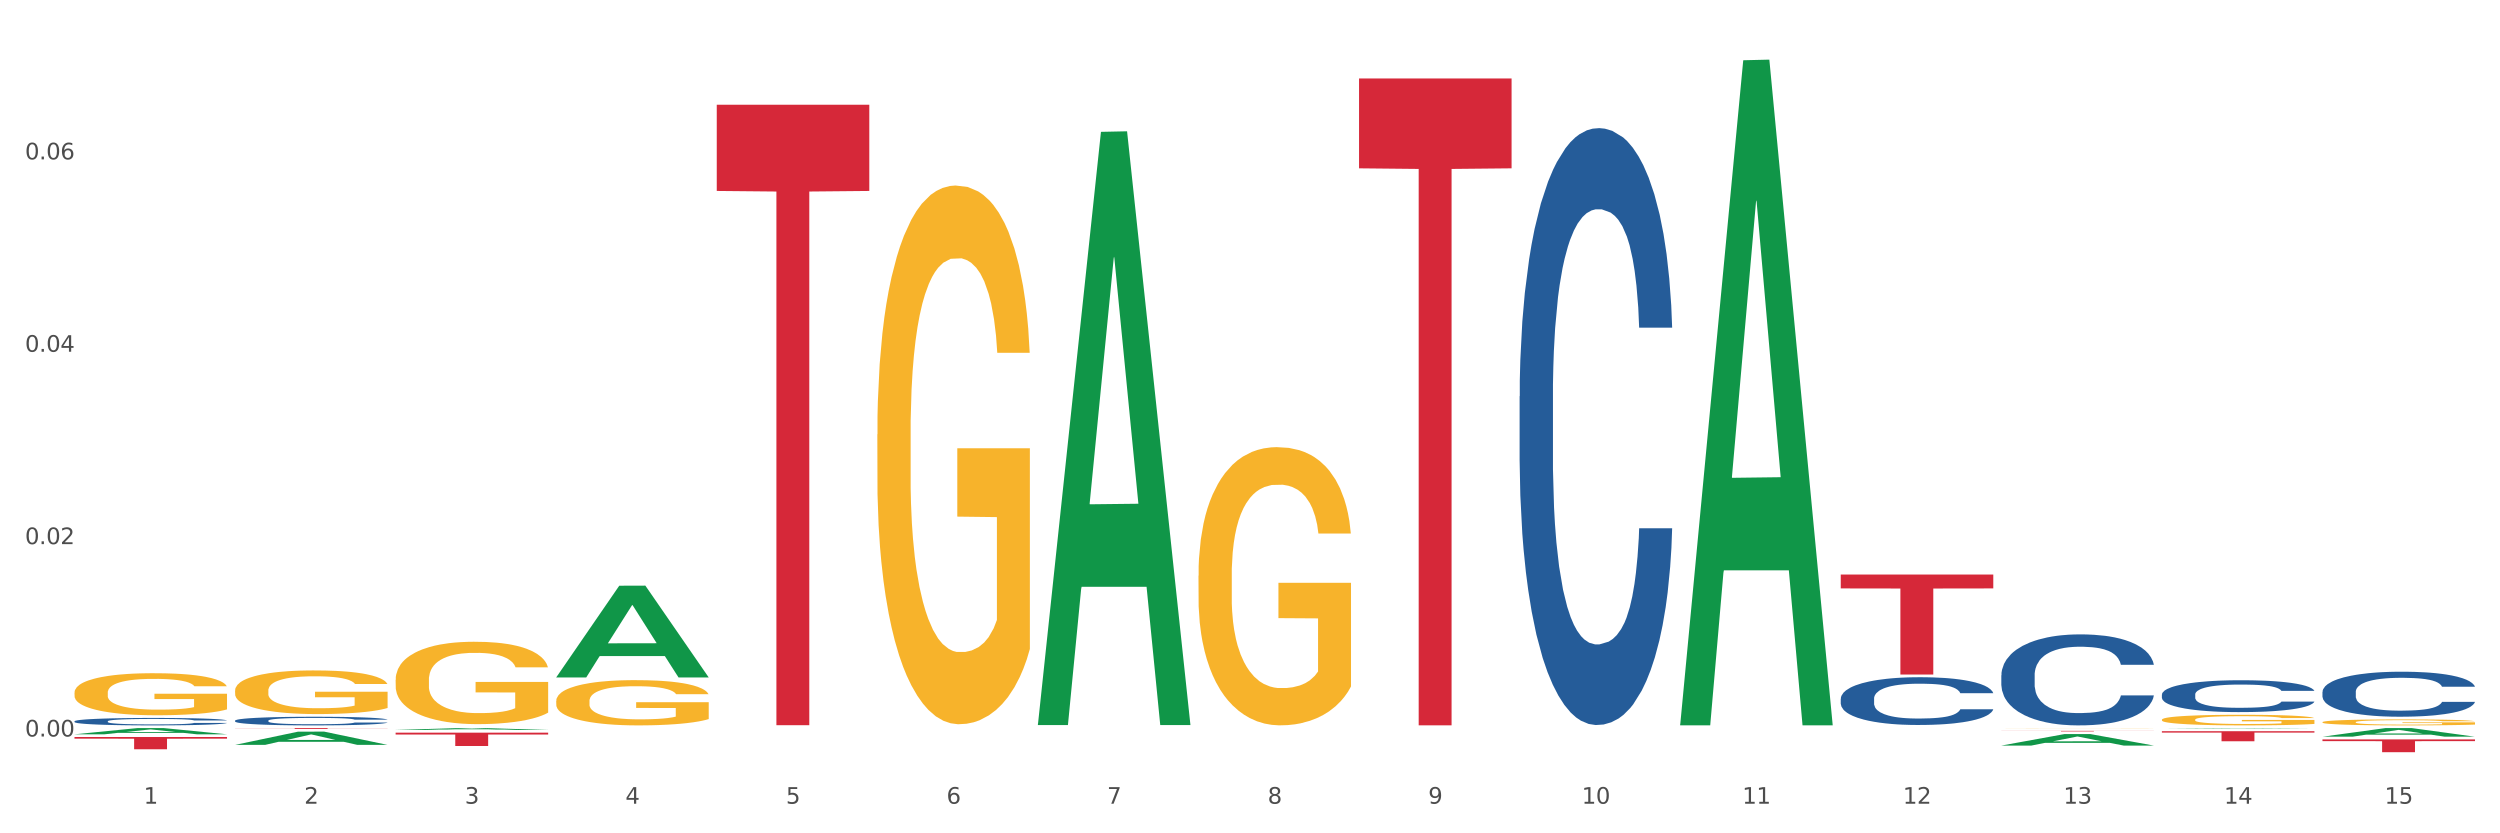 <?xml version="1.0" encoding="utf-8" standalone="no"?>
<!DOCTYPE svg PUBLIC "-//W3C//DTD SVG 1.1//EN"
  "http://www.w3.org/Graphics/SVG/1.1/DTD/svg11.dtd">
<svg xmlns:xlink="http://www.w3.org/1999/xlink" width="1080pt" height="360pt" viewBox="0 0 1080 360" xmlns="http://www.w3.org/2000/svg" version="1.1">
 <rect x="0" y="0" width="1080" height="360" fill="#333333" stroke="none"/>
 <defs>
  <style type="text/css">*{stroke-linejoin: round; stroke-linecap: butt}</style>
 </defs>
 <g id="figure_1">
  <g id="patch_1">
   <path d="M 0 360 
L 1080 360 
L 1080 0 
L 0 0 
z
" style="fill: #ffffff; stroke: #ffffff; stroke-linejoin: miter"/>
  </g>
  <g id="axes_1">
   <g id="matplotlib.axis_1">
    <g id="xtick_1">
     <g id="text_1">
      <!-- 1 -->
      <g style="fill: #4d4d4d" transform="translate(62.07 347.204) scale(0.096 -0.096)">
       <defs>
        <path id="DejaVuSans-31" d="M 794 531 
L 1825 531 
L 1825 4091 
L 703 3866 
L 703 4441 
L 1819 4666 
L 2450 4666 
L 2450 531 
L 3481 531 
L 3481 0 
L 794 0 
L 794 531 
z
" transform="scale(0.016)"/>
       </defs>
       <use xlink:href="#DejaVuSans-31"/>
      </g>
     </g>
    </g>
    <g id="xtick_2">
     <g id="text_2">
      <!-- 2 -->
      <g style="fill: #4d4d4d" transform="translate(131.436 347.204) scale(0.096 -0.096)">
       <defs>
        <path id="DejaVuSans-32" d="M 1228 531 
L 3431 531 
L 3431 0 
L 469 0 
L 469 531 
Q 828 903 1448 1529 
Q 2069 2156 2228 2338 
Q 2531 2678 2651 2914 
Q 2772 3150 2772 3378 
Q 2772 3750 2511 3984 
Q 2250 4219 1831 4219 
Q 1534 4219 1204 4116 
Q 875 4013 500 3803 
L 500 4441 
Q 881 4594 1212 4672 
Q 1544 4750 1819 4750 
Q 2544 4750 2975 4387 
Q 3406 4025 3406 3419 
Q 3406 3131 3298 2873 
Q 3191 2616 2906 2266 
Q 2828 2175 2409 1742 
Q 1991 1309 1228 531 
z
" transform="scale(0.016)"/>
       </defs>
       <use xlink:href="#DejaVuSans-32"/>
      </g>
     </g>
    </g>
    <g id="xtick_3">
     <g id="text_3">
      <!-- 3 -->
      <g style="fill: #4d4d4d" transform="translate(200.802 347.204) scale(0.096 -0.096)">
       <defs>
        <path id="DejaVuSans-33" d="M 2597 2516 
Q 3050 2419 3304 2112 
Q 3559 1806 3559 1356 
Q 3559 666 3084 287 
Q 2609 -91 1734 -91 
Q 1441 -91 1130 -33 
Q 819 25 488 141 
L 488 750 
Q 750 597 1062 519 
Q 1375 441 1716 441 
Q 2309 441 2620 675 
Q 2931 909 2931 1356 
Q 2931 1769 2642 2001 
Q 2353 2234 1838 2234 
L 1294 2234 
L 1294 2753 
L 1863 2753 
Q 2328 2753 2575 2939 
Q 2822 3125 2822 3475 
Q 2822 3834 2567 4026 
Q 2313 4219 1838 4219 
Q 1578 4219 1281 4162 
Q 984 4106 628 3988 
L 628 4550 
Q 988 4650 1302 4700 
Q 1616 4750 1894 4750 
Q 2613 4750 3031 4423 
Q 3450 4097 3450 3541 
Q 3450 3153 3228 2886 
Q 3006 2619 2597 2516 
z
" transform="scale(0.016)"/>
       </defs>
       <use xlink:href="#DejaVuSans-33"/>
      </g>
     </g>
    </g>
    <g id="xtick_4">
     <g id="text_4">
      <!-- 4 -->
      <g style="fill: #4d4d4d" transform="translate(270.169 347.204) scale(0.096 -0.096)">
       <defs>
        <path id="DejaVuSans-34" d="M 2419 4116 
L 825 1625 
L 2419 1625 
L 2419 4116 
z
M 2253 4666 
L 3047 4666 
L 3047 1625 
L 3713 1625 
L 3713 1100 
L 3047 1100 
L 3047 0 
L 2419 0 
L 2419 1100 
L 313 1100 
L 313 1709 
L 2253 4666 
z
" transform="scale(0.016)"/>
       </defs>
       <use xlink:href="#DejaVuSans-34"/>
      </g>
     </g>
    </g>
    <g id="xtick_5">
     <g id="text_5">
      <!-- 5 -->
      <g style="fill: #4d4d4d" transform="translate(339.535 347.204) scale(0.096 -0.096)">
       <defs>
        <path id="DejaVuSans-35" d="M 691 4666 
L 3169 4666 
L 3169 4134 
L 1269 4134 
L 1269 2991 
Q 1406 3038 1543 3061 
Q 1681 3084 1819 3084 
Q 2600 3084 3056 2656 
Q 3513 2228 3513 1497 
Q 3513 744 3044 326 
Q 2575 -91 1722 -91 
Q 1428 -91 1123 -41 
Q 819 9 494 109 
L 494 744 
Q 775 591 1075 516 
Q 1375 441 1709 441 
Q 2250 441 2565 725 
Q 2881 1009 2881 1497 
Q 2881 1984 2565 2268 
Q 2250 2553 1709 2553 
Q 1456 2553 1204 2497 
Q 953 2441 691 2322 
L 691 4666 
z
" transform="scale(0.016)"/>
       </defs>
       <use xlink:href="#DejaVuSans-35"/>
      </g>
     </g>
    </g>
    <g id="xtick_6">
     <g id="text_6">
      <!-- 6 -->
      <g style="fill: #4d4d4d" transform="translate(408.901 347.204) scale(0.096 -0.096)">
       <defs>
        <path id="DejaVuSans-36" d="M 2113 2584 
Q 1688 2584 1439 2293 
Q 1191 2003 1191 1497 
Q 1191 994 1439 701 
Q 1688 409 2113 409 
Q 2538 409 2786 701 
Q 3034 994 3034 1497 
Q 3034 2003 2786 2293 
Q 2538 2584 2113 2584 
z
M 3366 4563 
L 3366 3988 
Q 3128 4100 2886 4159 
Q 2644 4219 2406 4219 
Q 1781 4219 1451 3797 
Q 1122 3375 1075 2522 
Q 1259 2794 1537 2939 
Q 1816 3084 2150 3084 
Q 2853 3084 3261 2657 
Q 3669 2231 3669 1497 
Q 3669 778 3244 343 
Q 2819 -91 2113 -91 
Q 1303 -91 875 529 
Q 447 1150 447 2328 
Q 447 3434 972 4092 
Q 1497 4750 2381 4750 
Q 2619 4750 2861 4703 
Q 3103 4656 3366 4563 
z
" transform="scale(0.016)"/>
       </defs>
       <use xlink:href="#DejaVuSans-36"/>
      </g>
     </g>
    </g>
    <g id="xtick_7">
     <g id="text_7">
      <!-- 7 -->
      <g style="fill: #4d4d4d" transform="translate(478.267 347.204) scale(0.096 -0.096)">
       <defs>
        <path id="DejaVuSans-37" d="M 525 4666 
L 3525 4666 
L 3525 4397 
L 1831 0 
L 1172 0 
L 2766 4134 
L 525 4134 
L 525 4666 
z
" transform="scale(0.016)"/>
       </defs>
       <use xlink:href="#DejaVuSans-37"/>
      </g>
     </g>
    </g>
    <g id="xtick_8">
     <g id="text_8">
      <!-- 8 -->
      <g style="fill: #4d4d4d" transform="translate(547.634 347.204) scale(0.096 -0.096)">
       <defs>
        <path id="DejaVuSans-38" d="M 2034 2216 
Q 1584 2216 1326 1975 
Q 1069 1734 1069 1313 
Q 1069 891 1326 650 
Q 1584 409 2034 409 
Q 2484 409 2743 651 
Q 3003 894 3003 1313 
Q 3003 1734 2745 1975 
Q 2488 2216 2034 2216 
z
M 1403 2484 
Q 997 2584 770 2862 
Q 544 3141 544 3541 
Q 544 4100 942 4425 
Q 1341 4750 2034 4750 
Q 2731 4750 3128 4425 
Q 3525 4100 3525 3541 
Q 3525 3141 3298 2862 
Q 3072 2584 2669 2484 
Q 3125 2378 3379 2068 
Q 3634 1759 3634 1313 
Q 3634 634 3220 271 
Q 2806 -91 2034 -91 
Q 1263 -91 848 271 
Q 434 634 434 1313 
Q 434 1759 690 2068 
Q 947 2378 1403 2484 
z
M 1172 3481 
Q 1172 3119 1398 2916 
Q 1625 2713 2034 2713 
Q 2441 2713 2670 2916 
Q 2900 3119 2900 3481 
Q 2900 3844 2670 4047 
Q 2441 4250 2034 4250 
Q 1625 4250 1398 4047 
Q 1172 3844 1172 3481 
z
" transform="scale(0.016)"/>
       </defs>
       <use xlink:href="#DejaVuSans-38"/>
      </g>
     </g>
    </g>
    <g id="xtick_9">
     <g id="text_9">
      <!-- 9 -->
      <g style="fill: #4d4d4d" transform="translate(617 347.204) scale(0.096 -0.096)">
       <defs>
        <path id="DejaVuSans-39" d="M 703 97 
L 703 672 
Q 941 559 1184 500 
Q 1428 441 1663 441 
Q 2288 441 2617 861 
Q 2947 1281 2994 2138 
Q 2813 1869 2534 1725 
Q 2256 1581 1919 1581 
Q 1219 1581 811 2004 
Q 403 2428 403 3163 
Q 403 3881 828 4315 
Q 1253 4750 1959 4750 
Q 2769 4750 3195 4129 
Q 3622 3509 3622 2328 
Q 3622 1225 3098 567 
Q 2575 -91 1691 -91 
Q 1453 -91 1209 -44 
Q 966 3 703 97 
z
M 1959 2075 
Q 2384 2075 2632 2365 
Q 2881 2656 2881 3163 
Q 2881 3666 2632 3958 
Q 2384 4250 1959 4250 
Q 1534 4250 1286 3958 
Q 1038 3666 1038 3163 
Q 1038 2656 1286 2365 
Q 1534 2075 1959 2075 
z
" transform="scale(0.016)"/>
       </defs>
       <use xlink:href="#DejaVuSans-39"/>
      </g>
     </g>
    </g>
    <g id="xtick_10">
     <g id="text_10">
      <!-- 10 -->
      <g style="fill: #4d4d4d" transform="translate(683.312 347.204) scale(0.096 -0.096)">
       <defs>
        <path id="DejaVuSans-30" d="M 2034 4250 
Q 1547 4250 1301 3770 
Q 1056 3291 1056 2328 
Q 1056 1369 1301 889 
Q 1547 409 2034 409 
Q 2525 409 2770 889 
Q 3016 1369 3016 2328 
Q 3016 3291 2770 3770 
Q 2525 4250 2034 4250 
z
M 2034 4750 
Q 2819 4750 3233 4129 
Q 3647 3509 3647 2328 
Q 3647 1150 3233 529 
Q 2819 -91 2034 -91 
Q 1250 -91 836 529 
Q 422 1150 422 2328 
Q 422 3509 836 4129 
Q 1250 4750 2034 4750 
z
" transform="scale(0.016)"/>
       </defs>
       <use xlink:href="#DejaVuSans-31"/>
       <use xlink:href="#DejaVuSans-30" transform="translate(63.623 0)"/>
      </g>
     </g>
    </g>
    <g id="xtick_11">
     <g id="text_11">
      <!-- 11 -->
      <g style="fill: #4d4d4d" transform="translate(752.678 347.204) scale(0.096 -0.096)">
       <use xlink:href="#DejaVuSans-31"/>
       <use xlink:href="#DejaVuSans-31" transform="translate(63.623 0)"/>
      </g>
     </g>
    </g>
    <g id="xtick_12">
     <g id="text_12">
      <!-- 12 -->
      <g style="fill: #4d4d4d" transform="translate(822.044 347.204) scale(0.096 -0.096)">
       <use xlink:href="#DejaVuSans-31"/>
       <use xlink:href="#DejaVuSans-32" transform="translate(63.623 0)"/>
      </g>
     </g>
    </g>
    <g id="xtick_13">
     <g id="text_13">
      <!-- 13 -->
      <g style="fill: #4d4d4d" transform="translate(891.411 347.204) scale(0.096 -0.096)">
       <use xlink:href="#DejaVuSans-31"/>
       <use xlink:href="#DejaVuSans-33" transform="translate(63.623 0)"/>
      </g>
     </g>
    </g>
    <g id="xtick_14">
     <g id="text_14">
      <!-- 14 -->
      <g style="fill: #4d4d4d" transform="translate(960.777 347.204) scale(0.096 -0.096)">
       <use xlink:href="#DejaVuSans-31"/>
       <use xlink:href="#DejaVuSans-34" transform="translate(63.623 0)"/>
      </g>
     </g>
    </g>
    <g id="xtick_15">
     <g id="text_15">
      <!-- 15 -->
      <g style="fill: #4d4d4d" transform="translate(1030.143 347.204) scale(0.096 -0.096)">
       <use xlink:href="#DejaVuSans-31"/>
       <use xlink:href="#DejaVuSans-35" transform="translate(63.623 0)"/>
      </g>
     </g>
    </g>
    <g id="xtick_16"/>
    <g id="xtick_17"/>
    <g id="xtick_18"/>
    <g id="xtick_19"/>
    <g id="xtick_20"/>
    <g id="xtick_21"/>
    <g id="xtick_22"/>
    <g id="xtick_23"/>
    <g id="xtick_24"/>
    <g id="xtick_25"/>
    <g id="xtick_26"/>
    <g id="xtick_27"/>
    <g id="xtick_28"/>
    <g id="xtick_29"/>
   </g>
   <g id="matplotlib.axis_2">
    <g id="ytick_1">
     <g id="text_16">
      <!-- 0.00 -->
      <g style="fill: #4d4d4d" transform="translate(10.8 318.173) scale(0.096 -0.096)">
       <defs>
        <path id="DejaVuSans-2e" d="M 684 794 
L 1344 794 
L 1344 0 
L 684 0 
L 684 794 
z
" transform="scale(0.016)"/>
       </defs>
       <use xlink:href="#DejaVuSans-30"/>
       <use xlink:href="#DejaVuSans-2e" transform="translate(63.623 0)"/>
       <use xlink:href="#DejaVuSans-30" transform="translate(95.41 0)"/>
       <use xlink:href="#DejaVuSans-30" transform="translate(159.033 0)"/>
      </g>
     </g>
    </g>
    <g id="ytick_2">
     <g id="text_17">
      <!-- 0.02 -->
      <g style="fill: #4d4d4d" transform="translate(10.8 235.067) scale(0.096 -0.096)">
       <use xlink:href="#DejaVuSans-30"/>
       <use xlink:href="#DejaVuSans-2e" transform="translate(63.623 0)"/>
       <use xlink:href="#DejaVuSans-30" transform="translate(95.41 0)"/>
       <use xlink:href="#DejaVuSans-32" transform="translate(159.033 0)"/>
      </g>
     </g>
    </g>
    <g id="ytick_3">
     <g id="text_18">
      <!-- 0.04 -->
      <g style="fill: #4d4d4d" transform="translate(10.8 151.961) scale(0.096 -0.096)">
       <use xlink:href="#DejaVuSans-30"/>
       <use xlink:href="#DejaVuSans-2e" transform="translate(63.623 0)"/>
       <use xlink:href="#DejaVuSans-30" transform="translate(95.41 0)"/>
       <use xlink:href="#DejaVuSans-34" transform="translate(159.033 0)"/>
      </g>
     </g>
    </g>
    <g id="ytick_4">
     <g id="text_19">
      <!-- 0.06 -->
      <g style="fill: #4d4d4d" transform="translate(10.8 68.855) scale(0.096 -0.096)">
       <use xlink:href="#DejaVuSans-30"/>
       <use xlink:href="#DejaVuSans-2e" transform="translate(63.623 0)"/>
       <use xlink:href="#DejaVuSans-30" transform="translate(95.41 0)"/>
       <use xlink:href="#DejaVuSans-36" transform="translate(159.033 0)"/>
      </g>
     </g>
    </g>
    <g id="ytick_5"/>
    <g id="ytick_6"/>
    <g id="ytick_7"/>
    <g id="ytick_8"/>
   </g>
   <g id="PolyCollection_1">
    <path d="M 32.175 317.214 
L 32.243 317.212 
L 59.417 314.528 
L 70.695 314.526 
L 98.073 317.219 
L 85.029 317.219 
L 79.119 316.592 
L 51.061 316.592 
L 50.857 316.602 
L 45.151 317.219 
L 32.175 317.219 
L 32.175 317.214 
L 54.594 316.218 
L 75.586 316.215 
L 65.192 315.1 
L 65.056 315.095 
L 64.92 315.102 
L 54.526 316.215 
L 54.594 316.218 
L 32.175 317.214 
z
" clip-path="url(#pfc13c19ebe)" style="fill: #109648"/>
    <path d="M 101.541 298.337 
L 101.619 298.32 
L 101.619 297.7 
L 101.775 297.166 
L 102.553 295.874 
L 103.72 294.806 
L 104.575 294.238 
L 105.431 293.773 
L 106.443 293.308 
L 107.688 292.826 
L 109.944 292.12 
L 111.344 291.758 
L 113.056 291.379 
L 116.168 290.828 
L 118.424 290.518 
L 120.758 290.26 
L 124.57 289.95 
L 127.06 289.812 
L 129.705 289.709 
L 132.895 289.64 
L 135.307 289.623 
L 140.598 289.674 
L 145.11 289.829 
L 147.289 289.95 
L 150.089 290.156 
L 151.568 290.294 
L 153.979 290.57 
L 156.469 290.931 
L 158.181 291.241 
L 160.748 291.827 
L 162.693 292.413 
L 164.483 293.136 
L 165.416 293.635 
L 166.117 294.1 
L 166.739 294.634 
L 167.361 295.478 
L 153.357 295.478 
L 152.812 294.875 
L 151.957 294.307 
L 150.712 293.756 
L 149.623 293.411 
L 147.755 292.981 
L 146.044 292.705 
L 144.254 292.499 
L 142.076 292.326 
L 140.364 292.24 
L 137.952 292.171 
L 133.206 292.189 
L 130.017 292.326 
L 127.838 292.499 
L 126.438 292.654 
L 125.193 292.826 
L 123.792 293.067 
L 122.159 293.429 
L 120.992 293.756 
L 119.825 294.169 
L 118.891 294.583 
L 118.035 295.065 
L 117.335 295.581 
L 116.79 296.115 
L 116.324 296.77 
L 115.935 297.855 
L 115.935 300.214 
L 116.09 300.748 
L 116.479 301.454 
L 116.946 301.988 
L 117.724 302.625 
L 118.424 303.056 
L 119.747 303.676 
L 121.225 304.192 
L 122.392 304.52 
L 123.559 304.795 
L 125.582 305.174 
L 127.838 305.484 
L 129.783 305.673 
L 132.428 305.846 
L 134.218 305.915 
L 135.774 305.949 
L 139.586 305.949 
L 142.309 305.897 
L 145.343 305.777 
L 147.678 305.622 
L 149.623 305.432 
L 151.801 305.122 
L 153.201 304.83 
L 153.201 301.23 
L 136.085 301.213 
L 136.085 298.819 
L 167.439 298.819 
L 167.439 305.846 
L 166.117 306.207 
L 164.638 306.535 
L 163.082 306.827 
L 160.748 307.189 
L 157.947 307.533 
L 155.458 307.775 
L 152.812 307.981 
L 149.7 308.171 
L 145.655 308.343 
L 143.165 308.412 
L 140.053 308.463 
L 136.396 308.481 
L 133.206 308.446 
L 130.094 308.36 
L 126.827 308.205 
L 123.637 307.981 
L 121.225 307.757 
L 118.813 307.482 
L 116.246 307.12 
L 114.223 306.776 
L 112.667 306.466 
L 110.955 306.07 
L 109.088 305.553 
L 107.688 305.088 
L 106.443 304.606 
L 105.12 303.986 
L 104.186 303.452 
L 103.253 302.78 
L 102.708 302.281 
L 102.086 301.506 
L 101.619 300.421 
L 101.541 298.337 
z
" clip-path="url(#pfc13c19ebe)" style="fill: #f7b32b"/>
    <path d="M 170.907 293.685 
L 170.985 293.652 
L 170.985 292.482 
L 171.141 291.474 
L 171.919 289.036 
L 173.086 287.021 
L 173.942 285.948 
L 174.798 285.071 
L 175.809 284.193 
L 177.054 283.283 
L 179.31 281.95 
L 180.71 281.267 
L 182.422 280.552 
L 185.534 279.512 
L 187.79 278.927 
L 190.124 278.44 
L 193.937 277.854 
L 196.426 277.594 
L 199.072 277.399 
L 202.261 277.269 
L 204.673 277.237 
L 209.964 277.334 
L 214.476 277.627 
L 216.655 277.854 
L 219.456 278.244 
L 220.934 278.505 
L 223.346 279.025 
L 225.835 279.707 
L 227.547 280.292 
L 230.114 281.398 
L 232.059 282.503 
L 233.849 283.868 
L 234.783 284.811 
L 235.483 285.688 
L 236.105 286.696 
L 236.728 288.289 
L 222.723 288.289 
L 222.179 287.151 
L 221.323 286.078 
L 220.078 285.038 
L 218.989 284.388 
L 217.122 283.575 
L 215.41 283.055 
L 213.62 282.665 
L 211.442 282.34 
L 209.73 282.178 
L 207.319 282.048 
L 202.573 282.08 
L 199.383 282.34 
L 197.204 282.665 
L 195.804 282.958 
L 194.559 283.283 
L 193.159 283.738 
L 191.525 284.421 
L 190.358 285.038 
L 189.191 285.818 
L 188.257 286.598 
L 187.401 287.509 
L 186.701 288.484 
L 186.157 289.491 
L 185.69 290.727 
L 185.301 292.774 
L 185.301 297.228 
L 185.456 298.235 
L 185.845 299.568 
L 186.312 300.576 
L 187.09 301.779 
L 187.79 302.591 
L 189.113 303.761 
L 190.591 304.737 
L 191.758 305.354 
L 192.925 305.874 
L 194.948 306.589 
L 197.204 307.174 
L 199.149 307.532 
L 201.795 307.857 
L 203.584 307.987 
L 205.14 308.052 
L 208.952 308.052 
L 211.675 307.955 
L 214.71 307.727 
L 217.044 307.434 
L 218.989 307.077 
L 221.167 306.492 
L 222.568 305.939 
L 222.568 299.146 
L 205.451 299.113 
L 205.451 294.595 
L 236.805 294.595 
L 236.805 307.857 
L 235.483 308.54 
L 234.004 309.157 
L 232.448 309.71 
L 230.114 310.392 
L 227.314 311.043 
L 224.824 311.498 
L 222.179 311.888 
L 219.067 312.245 
L 215.021 312.57 
L 212.531 312.7 
L 209.419 312.798 
L 205.763 312.83 
L 202.573 312.765 
L 199.461 312.603 
L 196.193 312.31 
L 193.003 311.888 
L 190.591 311.465 
L 188.179 310.945 
L 185.612 310.262 
L 183.589 309.612 
L 182.033 309.027 
L 180.321 308.28 
L 178.454 307.304 
L 177.054 306.427 
L 175.809 305.517 
L 174.486 304.346 
L 173.553 303.339 
L 172.619 302.071 
L 172.074 301.128 
L 171.452 299.666 
L 170.985 297.618 
L 170.907 293.685 
z
" clip-path="url(#pfc13c19ebe)" style="fill: #f7b32b"/>
    <path d="M 240.274 302.854 
L 240.351 302.836 
L 240.351 302.194 
L 240.507 301.64 
L 241.285 300.301 
L 242.452 299.194 
L 243.308 298.605 
L 244.164 298.123 
L 245.175 297.641 
L 246.42 297.141 
L 248.676 296.409 
L 250.077 296.034 
L 251.788 295.641 
L 254.9 295.07 
L 257.157 294.748 
L 259.491 294.481 
L 263.303 294.159 
L 265.793 294.016 
L 268.438 293.909 
L 271.628 293.838 
L 274.04 293.82 
L 279.33 293.874 
L 283.843 294.034 
L 286.021 294.159 
L 288.822 294.373 
L 290.3 294.516 
L 292.712 294.802 
L 295.202 295.177 
L 296.913 295.498 
L 299.481 296.105 
L 301.426 296.712 
L 303.215 297.462 
L 304.149 297.98 
L 304.849 298.462 
L 305.471 299.016 
L 306.094 299.89 
L 292.089 299.89 
L 291.545 299.266 
L 290.689 298.676 
L 289.444 298.105 
L 288.355 297.748 
L 286.488 297.302 
L 284.776 297.016 
L 282.987 296.802 
L 280.808 296.623 
L 279.097 296.534 
L 276.685 296.462 
L 271.939 296.48 
L 268.749 296.623 
L 266.571 296.802 
L 265.17 296.962 
L 263.925 297.141 
L 262.525 297.391 
L 260.891 297.766 
L 259.724 298.105 
L 258.557 298.534 
L 257.623 298.962 
L 256.768 299.462 
L 256.067 299.998 
L 255.523 300.551 
L 255.056 301.23 
L 254.667 302.354 
L 254.667 304.8 
L 254.823 305.354 
L 255.212 306.086 
L 255.678 306.639 
L 256.456 307.3 
L 257.157 307.746 
L 258.479 308.389 
L 259.957 308.925 
L 261.124 309.264 
L 262.291 309.55 
L 264.314 309.942 
L 266.571 310.264 
L 268.516 310.46 
L 271.161 310.639 
L 272.95 310.71 
L 274.506 310.746 
L 278.319 310.746 
L 281.042 310.692 
L 284.076 310.567 
L 286.41 310.407 
L 288.355 310.21 
L 290.533 309.889 
L 291.934 309.585 
L 291.934 305.854 
L 274.818 305.836 
L 274.818 303.354 
L 306.172 303.354 
L 306.172 310.639 
L 304.849 311.014 
L 303.371 311.353 
L 301.815 311.656 
L 299.481 312.031 
L 296.68 312.389 
L 294.19 312.638 
L 291.545 312.853 
L 288.433 313.049 
L 284.387 313.228 
L 281.897 313.299 
L 278.785 313.353 
L 275.129 313.371 
L 271.939 313.335 
L 268.827 313.246 
L 265.559 313.085 
L 262.369 312.853 
L 259.957 312.621 
L 257.546 312.335 
L 254.978 311.96 
L 252.955 311.603 
L 251.399 311.282 
L 249.688 310.871 
L 247.82 310.335 
L 246.42 309.853 
L 245.175 309.353 
L 243.853 308.711 
L 242.919 308.157 
L 241.985 307.461 
L 241.441 306.943 
L 240.818 306.139 
L 240.351 305.015 
L 240.274 302.854 
z
" clip-path="url(#pfc13c19ebe)" style="fill: #f7b32b"/>
    <path d="M 32.175 299.223 
L 32.253 299.207 
L 32.253 298.609 
L 32.408 298.095 
L 33.186 296.851 
L 34.353 295.822 
L 35.209 295.274 
L 36.065 294.826 
L 37.076 294.378 
L 38.321 293.914 
L 40.578 293.233 
L 41.978 292.885 
L 43.69 292.52 
L 46.802 291.989 
L 49.058 291.69 
L 51.392 291.441 
L 55.204 291.143 
L 57.694 291.01 
L 60.339 290.911 
L 63.529 290.844 
L 65.941 290.828 
L 71.231 290.877 
L 75.744 291.027 
L 77.922 291.143 
L 80.723 291.342 
L 82.201 291.475 
L 84.613 291.74 
L 87.103 292.089 
L 88.815 292.387 
L 91.382 292.951 
L 93.327 293.516 
L 95.116 294.212 
L 96.05 294.694 
L 96.75 295.142 
L 97.373 295.656 
L 97.995 296.469 
L 83.991 296.469 
L 83.446 295.888 
L 82.59 295.341 
L 81.346 294.81 
L 80.256 294.478 
L 78.389 294.063 
L 76.677 293.798 
L 74.888 293.598 
L 72.71 293.433 
L 70.998 293.35 
L 68.586 293.283 
L 63.84 293.3 
L 60.65 293.433 
L 58.472 293.598 
L 57.071 293.748 
L 55.827 293.914 
L 54.426 294.146 
L 52.792 294.494 
L 51.625 294.81 
L 50.458 295.208 
L 49.525 295.606 
L 48.669 296.071 
L 47.969 296.569 
L 47.424 297.083 
L 46.957 297.713 
L 46.568 298.759 
L 46.568 301.032 
L 46.724 301.546 
L 47.113 302.226 
L 47.58 302.741 
L 48.358 303.355 
L 49.058 303.77 
L 50.381 304.367 
L 51.859 304.865 
L 53.026 305.18 
L 54.193 305.445 
L 56.216 305.81 
L 58.472 306.109 
L 60.417 306.292 
L 63.062 306.457 
L 64.852 306.524 
L 66.408 306.557 
L 70.22 306.557 
L 72.943 306.507 
L 75.977 306.391 
L 78.311 306.242 
L 80.256 306.059 
L 82.435 305.761 
L 83.835 305.479 
L 83.835 302.011 
L 66.719 301.994 
L 66.719 299.688 
L 98.073 299.688 
L 98.073 306.457 
L 96.75 306.806 
L 95.272 307.121 
L 93.716 307.403 
L 91.382 307.752 
L 88.581 308.084 
L 86.091 308.316 
L 83.446 308.515 
L 80.334 308.697 
L 76.288 308.863 
L 73.799 308.93 
L 70.687 308.98 
L 67.03 308.996 
L 63.84 308.963 
L 60.728 308.88 
L 57.461 308.731 
L 54.271 308.515 
L 51.859 308.299 
L 49.447 308.034 
L 46.879 307.685 
L 44.857 307.353 
L 43.301 307.055 
L 41.589 306.673 
L 39.722 306.175 
L 38.321 305.727 
L 37.076 305.263 
L 35.754 304.666 
L 34.82 304.151 
L 33.887 303.504 
L 33.342 303.023 
L 32.72 302.276 
L 32.253 301.231 
L 32.175 299.223 
z
" clip-path="url(#pfc13c19ebe)" style="fill: #f7b32b"/>
    <path d="M 933.936 310.904 
L 934.014 310.9 
L 934.014 310.749 
L 934.169 310.619 
L 934.947 310.305 
L 936.114 310.045 
L 936.97 309.907 
L 937.826 309.794 
L 938.837 309.681 
L 940.082 309.564 
L 942.338 309.392 
L 943.739 309.304 
L 945.45 309.212 
L 948.563 309.078 
L 950.819 309.002 
L 953.153 308.939 
L 956.965 308.864 
L 959.455 308.831 
L 962.1 308.805 
L 965.29 308.789 
L 967.702 308.785 
L 972.992 308.797 
L 977.505 308.835 
L 979.683 308.864 
L 982.484 308.914 
L 983.962 308.948 
L 986.374 309.015 
L 988.864 309.103 
L 990.575 309.178 
L 993.143 309.321 
L 995.088 309.463 
L 996.877 309.639 
L 997.811 309.76 
L 998.511 309.873 
L 999.134 310.003 
L 999.756 310.208 
L 985.752 310.208 
L 985.207 310.062 
L 984.351 309.924 
L 983.106 309.79 
L 982.017 309.706 
L 980.15 309.601 
L 978.438 309.534 
L 976.649 309.484 
L 974.47 309.442 
L 972.759 309.421 
L 970.347 309.404 
L 965.601 309.409 
L 962.411 309.442 
L 960.233 309.484 
L 958.832 309.522 
L 957.588 309.564 
L 956.187 309.622 
L 954.553 309.71 
L 953.386 309.79 
L 952.219 309.89 
L 951.286 309.991 
L 950.43 310.108 
L 949.73 310.234 
L 949.185 310.363 
L 948.718 310.523 
L 948.329 310.786 
L 948.329 311.36 
L 948.485 311.49 
L 948.874 311.662 
L 949.341 311.792 
L 950.119 311.947 
L 950.819 312.051 
L 952.141 312.202 
L 953.62 312.328 
L 954.787 312.407 
L 955.954 312.474 
L 957.977 312.566 
L 960.233 312.642 
L 962.178 312.688 
L 964.823 312.73 
L 966.613 312.746 
L 968.169 312.755 
L 971.981 312.755 
L 974.704 312.742 
L 977.738 312.713 
L 980.072 312.675 
L 982.017 312.629 
L 984.196 312.554 
L 985.596 312.483 
L 985.596 311.607 
L 968.48 311.603 
L 968.48 311.021 
L 999.834 311.021 
L 999.834 312.73 
L 998.511 312.818 
L 997.033 312.897 
L 995.477 312.968 
L 993.143 313.056 
L 990.342 313.14 
L 987.852 313.199 
L 985.207 313.249 
L 982.095 313.295 
L 978.049 313.337 
L 975.56 313.354 
L 972.448 313.366 
L 968.791 313.371 
L 965.601 313.362 
L 962.489 313.341 
L 959.221 313.304 
L 956.032 313.249 
L 953.62 313.195 
L 951.208 313.128 
L 948.64 313.04 
L 946.618 312.956 
L 945.061 312.881 
L 943.35 312.784 
L 941.483 312.659 
L 940.082 312.545 
L 938.837 312.428 
L 937.515 312.277 
L 936.581 312.148 
L 935.648 311.984 
L 935.103 311.863 
L 934.48 311.674 
L 934.014 311.41 
L 933.936 310.904 
z
" clip-path="url(#pfc13c19ebe)" style="fill: #f7b32b"/>
    <path d="M 864.57 314.547 
L 864.647 314.547 
L 864.647 314.546 
L 864.803 314.544 
L 865.581 314.541 
L 866.748 314.539 
L 867.604 314.537 
L 868.46 314.536 
L 869.471 314.535 
L 870.716 314.534 
L 872.972 314.532 
L 874.373 314.531 
L 876.084 314.53 
L 879.196 314.529 
L 881.453 314.528 
L 883.787 314.527 
L 887.599 314.526 
L 890.089 314.526 
L 892.734 314.526 
L 895.924 314.526 
L 898.336 314.526 
L 903.626 314.526 
L 908.139 314.526 
L 910.317 314.526 
L 913.118 314.527 
L 914.596 314.527 
L 917.008 314.528 
L 919.498 314.529 
L 921.209 314.53 
L 923.777 314.531 
L 925.722 314.533 
L 927.511 314.534 
L 928.445 314.536 
L 929.145 314.537 
L 929.767 314.538 
L 930.39 314.54 
L 916.385 314.54 
L 915.841 314.539 
L 914.985 314.537 
L 913.74 314.536 
L 912.651 314.535 
L 910.784 314.534 
L 909.072 314.533 
L 907.283 314.533 
L 905.104 314.532 
L 903.393 314.532 
L 900.981 314.532 
L 896.235 314.532 
L 893.045 314.532 
L 890.867 314.533 
L 889.466 314.533 
L 888.221 314.534 
L 886.821 314.534 
L 885.187 314.535 
L 884.02 314.536 
L 882.853 314.537 
L 881.919 314.538 
L 881.064 314.539 
L 880.363 314.54 
L 879.819 314.542 
L 879.352 314.543 
L 878.963 314.546 
L 878.963 314.552 
L 879.119 314.553 
L 879.508 314.555 
L 879.974 314.557 
L 880.752 314.558 
L 881.453 314.559 
L 882.775 314.561 
L 884.253 314.562 
L 885.42 314.563 
L 886.587 314.564 
L 888.61 314.564 
L 890.867 314.565 
L 892.812 314.566 
L 895.457 314.566 
L 897.246 314.566 
L 898.802 314.566 
L 902.615 314.566 
L 905.338 314.566 
L 908.372 314.566 
L 910.706 314.566 
L 912.651 314.565 
L 914.829 314.564 
L 916.23 314.564 
L 916.23 314.555 
L 899.114 314.555 
L 899.114 314.549 
L 930.468 314.549 
L 930.468 314.566 
L 929.145 314.567 
L 927.667 314.568 
L 926.111 314.569 
L 923.777 314.57 
L 920.976 314.57 
L 918.486 314.571 
L 915.841 314.572 
L 912.729 314.572 
L 908.683 314.572 
L 906.193 314.573 
L 903.081 314.573 
L 899.425 314.573 
L 896.235 314.573 
L 893.123 314.572 
L 889.855 314.572 
L 886.665 314.572 
L 884.253 314.571 
L 881.842 314.57 
L 879.274 314.569 
L 877.251 314.568 
L 875.695 314.568 
L 873.984 314.567 
L 872.116 314.565 
L 870.716 314.564 
L 869.471 314.563 
L 868.149 314.562 
L 867.215 314.56 
L 866.281 314.558 
L 865.737 314.557 
L 865.114 314.555 
L 864.647 314.553 
L 864.57 314.547 
z
" clip-path="url(#pfc13c19ebe)" style="fill: #f7b32b"/>
    <path d="M 517.739 248.701 
L 517.816 248.591 
L 517.816 244.64 
L 517.972 241.237 
L 518.75 233.004 
L 519.917 226.199 
L 520.773 222.576 
L 521.629 219.613 
L 522.64 216.649 
L 523.885 213.575 
L 526.141 209.075 
L 527.542 206.77 
L 529.253 204.355 
L 532.365 200.842 
L 534.621 198.867 
L 536.956 197.22 
L 540.768 195.244 
L 543.257 194.366 
L 545.903 193.707 
L 549.093 193.268 
L 551.504 193.159 
L 556.795 193.488 
L 561.307 194.476 
L 563.486 195.244 
L 566.287 196.561 
L 567.765 197.44 
L 570.177 199.196 
L 572.666 201.501 
L 574.378 203.477 
L 576.946 207.209 
L 578.891 210.941 
L 580.68 215.551 
L 581.614 218.735 
L 582.314 221.698 
L 582.936 225.101 
L 583.559 230.48 
L 569.554 230.48 
L 569.01 226.638 
L 568.154 223.016 
L 566.909 219.503 
L 565.82 217.308 
L 563.953 214.563 
L 562.241 212.807 
L 560.452 211.49 
L 558.273 210.392 
L 556.562 209.843 
L 554.15 209.404 
L 549.404 209.514 
L 546.214 210.392 
L 544.035 211.49 
L 542.635 212.478 
L 541.39 213.575 
L 539.99 215.112 
L 538.356 217.417 
L 537.189 219.503 
L 536.022 222.137 
L 535.088 224.772 
L 534.232 227.845 
L 533.532 231.138 
L 532.988 234.541 
L 532.521 238.712 
L 532.132 245.628 
L 532.132 260.666 
L 532.287 264.069 
L 532.676 268.569 
L 533.143 271.972 
L 533.921 276.033 
L 534.621 278.778 
L 535.944 282.729 
L 537.422 286.022 
L 538.589 288.108 
L 539.756 289.864 
L 541.779 292.279 
L 544.035 294.255 
L 545.981 295.462 
L 548.626 296.56 
L 550.415 296.999 
L 551.971 297.219 
L 555.784 297.219 
L 558.507 296.889 
L 561.541 296.121 
L 563.875 295.133 
L 565.82 293.926 
L 567.998 291.95 
L 569.399 290.084 
L 569.399 267.142 
L 552.282 267.032 
L 552.282 251.775 
L 583.636 251.775 
L 583.636 296.56 
L 582.314 298.865 
L 580.836 300.951 
L 579.28 302.817 
L 576.946 305.122 
L 574.145 307.317 
L 571.655 308.854 
L 569.01 310.171 
L 565.898 311.379 
L 561.852 312.476 
L 559.362 312.915 
L 556.25 313.245 
L 552.594 313.355 
L 549.404 313.135 
L 546.292 312.586 
L 543.024 311.598 
L 539.834 310.171 
L 537.422 308.744 
L 535.01 306.988 
L 532.443 304.683 
L 530.42 302.487 
L 528.864 300.512 
L 527.153 297.987 
L 525.285 294.694 
L 523.885 291.73 
L 522.64 288.657 
L 521.317 284.705 
L 520.384 281.302 
L 519.45 277.021 
L 518.906 273.838 
L 518.283 268.899 
L 517.816 261.983 
L 517.739 248.701 
z
" clip-path="url(#pfc13c19ebe)" style="fill: #f7b32b"/>
    <path d="M 1003.302 311.977 
L 1003.38 311.975 
L 1003.38 311.89 
L 1003.535 311.816 
L 1004.314 311.639 
L 1005.481 311.492 
L 1006.336 311.414 
L 1007.192 311.35 
L 1008.204 311.287 
L 1009.448 311.22 
L 1011.705 311.123 
L 1013.105 311.074 
L 1014.817 311.022 
L 1017.929 310.946 
L 1020.185 310.903 
L 1022.519 310.868 
L 1026.331 310.825 
L 1028.821 310.806 
L 1031.466 310.792 
L 1034.656 310.783 
L 1037.068 310.78 
L 1042.358 310.788 
L 1046.871 310.809 
L 1049.049 310.825 
L 1051.85 310.854 
L 1053.328 310.873 
L 1055.74 310.911 
L 1058.23 310.96 
L 1059.942 311.003 
L 1062.509 311.083 
L 1064.454 311.164 
L 1066.244 311.263 
L 1067.177 311.332 
L 1067.877 311.395 
L 1068.5 311.469 
L 1069.122 311.585 
L 1055.118 311.585 
L 1054.573 311.502 
L 1053.717 311.424 
L 1052.473 311.348 
L 1051.383 311.301 
L 1049.516 311.242 
L 1047.805 311.204 
L 1046.015 311.175 
L 1043.837 311.152 
L 1042.125 311.14 
L 1039.713 311.131 
L 1034.967 311.133 
L 1031.777 311.152 
L 1029.599 311.175 
L 1028.199 311.197 
L 1026.954 311.22 
L 1025.553 311.254 
L 1023.919 311.303 
L 1022.752 311.348 
L 1021.585 311.405 
L 1020.652 311.462 
L 1019.796 311.528 
L 1019.096 311.599 
L 1018.551 311.672 
L 1018.084 311.762 
L 1017.695 311.911 
L 1017.695 312.235 
L 1017.851 312.308 
L 1018.24 312.405 
L 1018.707 312.479 
L 1019.485 312.566 
L 1020.185 312.625 
L 1021.508 312.711 
L 1022.986 312.782 
L 1024.153 312.826 
L 1025.32 312.864 
L 1027.343 312.916 
L 1029.599 312.959 
L 1031.544 312.985 
L 1034.189 313.009 
L 1035.979 313.018 
L 1037.535 313.023 
L 1041.347 313.023 
L 1044.07 313.016 
L 1047.104 312.999 
L 1049.438 312.978 
L 1051.383 312.952 
L 1053.562 312.909 
L 1054.962 312.869 
L 1054.962 312.375 
L 1037.846 312.372 
L 1037.846 312.044 
L 1069.2 312.044 
L 1069.2 313.009 
L 1067.877 313.058 
L 1066.399 313.103 
L 1064.843 313.143 
L 1062.509 313.193 
L 1059.708 313.24 
L 1057.219 313.274 
L 1054.573 313.302 
L 1051.461 313.328 
L 1047.416 313.352 
L 1044.926 313.361 
L 1041.814 313.368 
L 1038.157 313.371 
L 1034.967 313.366 
L 1031.855 313.354 
L 1028.588 313.333 
L 1025.398 313.302 
L 1022.986 313.271 
L 1020.574 313.233 
L 1018.007 313.184 
L 1015.984 313.136 
L 1014.428 313.094 
L 1012.716 313.039 
L 1010.849 312.968 
L 1009.448 312.905 
L 1008.204 312.838 
L 1006.881 312.753 
L 1005.947 312.68 
L 1005.014 312.588 
L 1004.469 312.519 
L 1003.847 312.413 
L 1003.38 312.264 
L 1003.302 311.977 
z
" clip-path="url(#pfc13c19ebe)" style="fill: #f7b32b"/>
    <path d="M 170.907 316.503 
L 236.805 316.503 
L 236.805 317.305 
L 210.883 317.31 
L 210.883 322.275 
L 196.673 322.275 
L 196.673 317.31 
L 170.907 317.305 
L 170.907 316.508 
L 170.907 316.503 
z
" clip-path="url(#pfc13c19ebe)" style="fill: #d62839"/>
    <path d="M 309.64 45.237 
L 375.538 45.237 
L 375.538 82.488 
L 349.616 82.739 
L 349.616 313.292 
L 335.406 313.292 
L 335.406 82.739 
L 309.64 82.488 
L 309.64 45.488 
L 309.64 45.237 
z
" clip-path="url(#pfc13c19ebe)" style="fill: #d62839"/>
    <path d="M 587.105 33.884 
L 653.003 33.884 
L 653.003 72.718 
L 627.081 72.981 
L 627.081 313.337 
L 612.871 313.337 
L 612.871 72.981 
L 587.105 72.718 
L 587.105 34.146 
L 587.105 33.884 
z
" clip-path="url(#pfc13c19ebe)" style="fill: #d62839"/>
    <path d="M 795.203 248.192 
L 861.101 248.192 
L 861.101 254.197 
L 835.179 254.238 
L 835.179 291.401 
L 820.969 291.401 
L 820.969 254.238 
L 795.203 254.197 
L 795.203 248.233 
L 795.203 248.192 
z
" clip-path="url(#pfc13c19ebe)" style="fill: #d62839"/>
    <path d="M 864.57 315.728 
L 930.468 315.728 
L 930.468 315.762 
L 904.546 315.762 
L 904.546 315.972 
L 890.335 315.972 
L 890.335 315.762 
L 864.57 315.762 
L 864.57 315.728 
L 864.57 315.728 
z
" clip-path="url(#pfc13c19ebe)" style="fill: #d62839"/>
    <path d="M 933.936 315.89 
L 999.834 315.89 
L 999.834 316.491 
L 973.912 316.495 
L 973.912 320.217 
L 959.702 320.217 
L 959.702 316.495 
L 933.936 316.491 
L 933.936 315.894 
L 933.936 315.89 
z
" clip-path="url(#pfc13c19ebe)" style="fill: #d62839"/>
    <path d="M 32.175 318.375 
L 98.073 318.375 
L 98.073 319.114 
L 72.151 319.119 
L 72.151 323.694 
L 57.941 323.694 
L 57.941 319.119 
L 32.175 319.114 
L 32.175 318.38 
L 32.175 318.375 
z
" clip-path="url(#pfc13c19ebe)" style="fill: #d62839"/>
    <path d="M 101.541 314.526 
L 167.439 314.526 
L 167.439 314.579 
L 141.517 314.579 
L 141.517 314.908 
L 127.307 314.908 
L 127.307 314.579 
L 101.541 314.579 
L 101.541 314.526 
L 101.541 314.526 
z
" clip-path="url(#pfc13c19ebe)" style="fill: #d62839"/>
    <path d="M 1003.302 319.409 
L 1069.2 319.409 
L 1069.2 320.179 
L 1043.278 320.184 
L 1043.278 324.95 
L 1029.068 324.95 
L 1029.068 320.184 
L 1003.302 320.179 
L 1003.302 319.415 
L 1003.302 319.409 
z
" clip-path="url(#pfc13c19ebe)" style="fill: #d62839"/>
    <path d="M 1003.302 318.247 
L 1003.37 318.244 
L 1030.544 314.529 
L 1041.822 314.526 
L 1069.2 318.254 
L 1056.156 318.254 
L 1050.246 317.386 
L 1022.188 317.386 
L 1021.984 317.4 
L 1016.278 318.254 
L 1003.302 318.254 
L 1003.302 318.247 
L 1025.721 316.868 
L 1046.713 316.864 
L 1036.319 315.32 
L 1036.183 315.313 
L 1036.047 315.324 
L 1025.653 316.864 
L 1025.721 316.868 
L 1003.302 318.247 
z
" clip-path="url(#pfc13c19ebe)" style="fill: #109648"/>
    <path d="M 32.175 311.598 
L 32.253 311.595 
L 32.253 311.512 
L 32.487 311.401 
L 33.343 311.195 
L 34.434 311.039 
L 36.303 310.857 
L 37.316 310.78 
L 38.64 310.695 
L 41.366 310.557 
L 44.482 310.439 
L 46.663 310.375 
L 48.299 310.333 
L 51.96 310.26 
L 54.063 310.228 
L 56.244 310.201 
L 58.114 310.184 
L 61.229 310.163 
L 63.722 310.154 
L 66.604 310.151 
L 69.019 310.154 
L 72.212 310.166 
L 76.886 310.201 
L 78.677 310.222 
L 81.092 310.257 
L 83.585 310.304 
L 85.61 310.351 
L 87.947 310.419 
L 90.361 310.507 
L 92.698 310.619 
L 94.334 310.722 
L 95.658 310.83 
L 96.827 310.963 
L 97.683 311.107 
L 98.073 311.227 
L 83.818 311.227 
L 83.429 311.118 
L 82.65 311.001 
L 81.871 310.921 
L 81.014 310.857 
L 79.69 310.783 
L 78.522 310.736 
L 76.574 310.68 
L 74.783 310.645 
L 73.303 310.625 
L 71.511 310.607 
L 67.694 310.589 
L 64.968 310.589 
L 63.255 310.595 
L 61.151 310.61 
L 59.36 310.63 
L 57.257 310.666 
L 55.621 310.704 
L 53.985 310.754 
L 53.05 310.789 
L 51.648 310.854 
L 50.714 310.907 
L 49.467 310.998 
L 48.766 311.063 
L 47.52 311.23 
L 46.975 311.354 
L 46.741 311.439 
L 46.585 311.533 
L 46.585 311.992 
L 47.053 312.197 
L 47.442 312.286 
L 48.065 312.386 
L 49.234 312.515 
L 50.947 312.641 
L 52.739 312.733 
L 54.219 312.788 
L 55.621 312.83 
L 57.023 312.862 
L 58.737 312.891 
L 60.139 312.909 
L 62.242 312.927 
L 64.734 312.935 
L 66.682 312.935 
L 70.654 312.921 
L 72.446 312.906 
L 74.16 312.885 
L 76.029 312.853 
L 77.509 312.818 
L 78.366 312.791 
L 79.768 312.735 
L 80.858 312.677 
L 81.793 312.609 
L 82.416 312.55 
L 83.117 312.462 
L 83.663 312.362 
L 83.818 312.309 
L 98.073 312.309 
L 97.761 312.415 
L 97.216 312.518 
L 96.126 312.656 
L 95.269 312.735 
L 93.945 312.832 
L 92.542 312.915 
L 90.595 313.006 
L 88.804 313.074 
L 86.934 313.132 
L 84.909 313.185 
L 81.248 313.259 
L 79.924 313.279 
L 77.12 313.315 
L 74.939 313.335 
L 71.745 313.356 
L 68.473 313.368 
L 65.046 313.371 
L 62.008 313.365 
L 58.659 313.347 
L 56.556 313.329 
L 54.219 313.303 
L 51.493 313.262 
L 48.922 313.212 
L 46.507 313.153 
L 44.248 313.085 
L 42.145 313.009 
L 39.419 312.882 
L 37.394 312.759 
L 35.914 312.644 
L 34.901 312.547 
L 33.889 312.424 
L 33.343 312.339 
L 32.487 312.133 
L 32.175 311.942 
L 32.175 311.598 
z
" clip-path="url(#pfc13c19ebe)" style="fill: #255c99"/>
    <path d="M 864.57 291.717 
L 864.648 291.681 
L 864.648 290.676 
L 864.881 289.311 
L 865.738 286.797 
L 866.829 284.894 
L 868.698 282.668 
L 869.711 281.734 
L 871.035 280.693 
L 873.761 279.005 
L 876.877 277.569 
L 879.058 276.779 
L 880.694 276.276 
L 884.355 275.378 
L 886.458 274.983 
L 888.639 274.66 
L 890.508 274.445 
L 893.624 274.193 
L 896.117 274.085 
L 898.999 274.05 
L 901.413 274.085 
L 904.607 274.229 
L 909.281 274.66 
L 911.072 274.911 
L 913.487 275.342 
L 915.979 275.917 
L 918.005 276.491 
L 920.341 277.317 
L 922.756 278.395 
L 925.093 279.759 
L 926.729 281.016 
L 928.053 282.345 
L 929.221 283.961 
L 930.078 285.72 
L 930.468 287.192 
L 916.213 287.192 
L 915.824 285.864 
L 915.045 284.427 
L 914.266 283.458 
L 913.409 282.668 
L 912.085 281.77 
L 910.916 281.196 
L 908.969 280.513 
L 907.177 280.082 
L 905.697 279.831 
L 903.906 279.615 
L 900.089 279.4 
L 897.363 279.4 
L 895.649 279.472 
L 893.546 279.651 
L 891.754 279.903 
L 889.651 280.334 
L 888.016 280.801 
L 886.38 281.411 
L 885.445 281.842 
L 884.043 282.632 
L 883.108 283.278 
L 881.862 284.391 
L 881.161 285.181 
L 879.915 287.228 
L 879.369 288.737 
L 879.136 289.778 
L 878.98 290.927 
L 878.98 296.529 
L 879.447 299.043 
L 879.837 300.12 
L 880.46 301.341 
L 881.628 302.921 
L 883.342 304.465 
L 885.134 305.578 
L 886.614 306.26 
L 888.016 306.763 
L 889.418 307.158 
L 891.131 307.517 
L 892.533 307.733 
L 894.637 307.948 
L 897.129 308.056 
L 899.076 308.056 
L 903.049 307.876 
L 904.841 307.697 
L 906.554 307.445 
L 908.424 307.05 
L 909.904 306.62 
L 910.76 306.296 
L 912.163 305.614 
L 913.253 304.896 
L 914.188 304.07 
L 914.811 303.352 
L 915.512 302.274 
L 916.057 301.054 
L 916.213 300.407 
L 930.468 300.407 
L 930.156 301.7 
L 929.611 302.957 
L 928.52 304.644 
L 927.663 305.614 
L 926.339 306.799 
L 924.937 307.805 
L 922.99 308.918 
L 921.198 309.744 
L 919.329 310.462 
L 917.304 311.108 
L 913.643 312.006 
L 912.318 312.257 
L 909.514 312.688 
L 907.333 312.94 
L 904.14 313.191 
L 900.868 313.335 
L 897.441 313.371 
L 894.403 313.299 
L 891.053 313.083 
L 888.95 312.868 
L 886.614 312.545 
L 883.887 312.042 
L 881.317 311.431 
L 878.902 310.713 
L 876.643 309.887 
L 874.54 308.954 
L 871.814 307.41 
L 869.789 305.901 
L 868.309 304.501 
L 867.296 303.316 
L 866.283 301.808 
L 865.738 300.766 
L 864.881 298.253 
L 864.57 295.918 
L 864.57 291.717 
z
" clip-path="url(#pfc13c19ebe)" style="fill: #255c99"/>
    <path d="M 795.203 301.828 
L 795.281 301.809 
L 795.281 301.282 
L 795.515 300.565 
L 796.372 299.246 
L 797.462 298.247 
L 799.332 297.079 
L 800.344 296.589 
L 801.669 296.042 
L 804.395 295.156 
L 807.511 294.403 
L 809.692 293.988 
L 811.327 293.724 
L 814.988 293.253 
L 817.092 293.046 
L 819.273 292.876 
L 821.142 292.763 
L 824.258 292.631 
L 826.75 292.575 
L 829.632 292.556 
L 832.047 292.575 
L 835.241 292.65 
L 839.914 292.876 
L 841.706 293.008 
L 844.121 293.234 
L 846.613 293.536 
L 848.638 293.837 
L 850.975 294.271 
L 853.39 294.836 
L 855.727 295.552 
L 857.362 296.212 
L 858.687 296.909 
L 859.855 297.757 
L 860.712 298.681 
L 861.101 299.453 
L 846.847 299.453 
L 846.457 298.756 
L 845.678 298.002 
L 844.899 297.493 
L 844.043 297.079 
L 842.718 296.608 
L 841.55 296.306 
L 839.603 295.948 
L 837.811 295.722 
L 836.331 295.59 
L 834.54 295.477 
L 830.723 295.364 
L 827.997 295.364 
L 826.283 295.401 
L 824.18 295.496 
L 822.388 295.628 
L 820.285 295.854 
L 818.649 296.099 
L 817.014 296.419 
L 816.079 296.645 
L 814.677 297.06 
L 813.742 297.399 
L 812.496 297.983 
L 811.795 298.398 
L 810.548 299.472 
L 810.003 300.264 
L 809.77 300.81 
L 809.614 301.414 
L 809.614 304.354 
L 810.081 305.673 
L 810.471 306.238 
L 811.094 306.879 
L 812.262 307.708 
L 813.976 308.519 
L 815.767 309.103 
L 817.247 309.461 
L 818.649 309.725 
L 820.051 309.932 
L 821.765 310.121 
L 823.167 310.234 
L 825.27 310.347 
L 827.763 310.403 
L 829.71 310.403 
L 833.683 310.309 
L 835.474 310.215 
L 837.188 310.083 
L 839.057 309.876 
L 840.537 309.649 
L 841.394 309.48 
L 842.796 309.122 
L 843.887 308.745 
L 844.822 308.311 
L 845.445 307.934 
L 846.146 307.369 
L 846.691 306.728 
L 846.847 306.389 
L 861.101 306.389 
L 860.79 307.067 
L 860.245 307.727 
L 859.154 308.613 
L 858.297 309.122 
L 856.973 309.744 
L 855.571 310.271 
L 853.624 310.856 
L 851.832 311.289 
L 849.963 311.666 
L 847.937 312.005 
L 844.276 312.476 
L 842.952 312.608 
L 840.148 312.834 
L 837.967 312.966 
L 834.773 313.098 
L 831.502 313.174 
L 828.074 313.193 
L 825.037 313.155 
L 821.687 313.042 
L 819.584 312.929 
L 817.247 312.759 
L 814.521 312.495 
L 811.951 312.175 
L 809.536 311.798 
L 807.277 311.364 
L 805.174 310.874 
L 802.448 310.064 
L 800.422 309.272 
L 798.942 308.537 
L 797.93 307.916 
L 796.917 307.124 
L 796.372 306.577 
L 795.515 305.258 
L 795.203 304.033 
L 795.203 301.828 
z
" clip-path="url(#pfc13c19ebe)" style="fill: #255c99"/>
    <path d="M 656.471 171.214 
L 656.549 170.979 
L 656.549 164.385 
L 656.783 155.436 
L 657.639 138.951 
L 658.73 126.469 
L 660.599 111.869 
L 661.612 105.746 
L 662.936 98.916 
L 665.662 87.848 
L 668.778 78.428 
L 670.959 73.247 
L 672.595 69.95 
L 676.256 64.062 
L 678.359 61.472 
L 680.54 59.353 
L 682.41 57.94 
L 685.525 56.291 
L 688.018 55.585 
L 690.9 55.349 
L 693.315 55.585 
L 696.508 56.527 
L 701.182 59.353 
L 702.973 61.001 
L 705.388 63.827 
L 707.881 67.595 
L 709.906 71.363 
L 712.243 76.779 
L 714.657 83.844 
L 716.994 92.793 
L 718.63 101.036 
L 719.954 109.749 
L 721.123 120.346 
L 721.979 131.886 
L 722.369 141.541 
L 708.114 141.541 
L 707.725 132.828 
L 706.946 123.408 
L 706.167 117.049 
L 705.31 111.869 
L 703.986 105.981 
L 702.818 102.213 
L 700.87 97.739 
L 699.079 94.913 
L 697.599 93.264 
L 695.807 91.851 
L 691.99 90.438 
L 689.264 90.438 
L 687.55 90.909 
L 685.447 92.087 
L 683.656 93.735 
L 681.553 96.561 
L 679.917 99.623 
L 678.281 103.626 
L 677.346 106.452 
L 675.944 111.633 
L 675.01 115.872 
L 673.763 123.172 
L 673.062 128.353 
L 671.816 141.777 
L 671.271 151.668 
L 671.037 158.497 
L 670.881 166.033 
L 670.881 202.771 
L 671.349 219.256 
L 671.738 226.321 
L 672.361 234.327 
L 673.53 244.689 
L 675.243 254.816 
L 677.035 262.116 
L 678.515 266.591 
L 679.917 269.888 
L 681.319 272.478 
L 683.033 274.833 
L 684.435 276.246 
L 686.538 277.659 
L 689.03 278.366 
L 690.978 278.366 
L 694.95 277.188 
L 696.742 276.011 
L 698.456 274.362 
L 700.325 271.772 
L 701.805 268.946 
L 702.662 266.826 
L 704.064 262.352 
L 705.154 257.642 
L 706.089 252.225 
L 706.712 247.515 
L 707.413 240.45 
L 707.959 232.443 
L 708.114 228.205 
L 722.369 228.205 
L 722.057 236.682 
L 721.512 244.925 
L 720.422 255.993 
L 719.565 262.352 
L 718.241 270.123 
L 716.838 276.717 
L 714.891 284.018 
L 713.1 289.434 
L 711.23 294.144 
L 709.205 298.383 
L 705.544 304.27 
L 704.22 305.919 
L 701.416 308.745 
L 699.235 310.393 
L 696.041 312.042 
L 692.769 312.984 
L 689.342 313.219 
L 686.304 312.748 
L 682.955 311.335 
L 680.852 309.922 
L 678.515 307.803 
L 675.789 304.506 
L 673.218 300.502 
L 670.803 295.792 
L 668.544 290.376 
L 666.441 284.253 
L 663.715 274.127 
L 661.69 264.236 
L 660.21 255.051 
L 659.197 247.28 
L 658.185 237.389 
L 657.639 230.559 
L 656.783 214.075 
L 656.471 198.767 
L 656.471 171.214 
z
" clip-path="url(#pfc13c19ebe)" style="fill: #255c99"/>
    <path d="M 101.541 311.314 
L 101.619 311.31 
L 101.619 311.215 
L 101.853 311.085 
L 102.71 310.847 
L 103.8 310.666 
L 105.67 310.454 
L 106.682 310.366 
L 108.006 310.267 
L 110.733 310.106 
L 113.848 309.97 
L 116.029 309.895 
L 117.665 309.847 
L 121.326 309.762 
L 123.429 309.724 
L 125.61 309.694 
L 127.48 309.673 
L 130.595 309.649 
L 133.088 309.639 
L 135.97 309.636 
L 138.385 309.639 
L 141.578 309.653 
L 146.252 309.694 
L 148.044 309.718 
L 150.458 309.758 
L 152.951 309.813 
L 154.976 309.868 
L 157.313 309.946 
L 159.728 310.048 
L 162.064 310.178 
L 163.7 310.297 
L 165.024 310.424 
L 166.193 310.577 
L 167.05 310.744 
L 167.439 310.884 
L 153.185 310.884 
L 152.795 310.758 
L 152.016 310.621 
L 151.237 310.529 
L 150.38 310.454 
L 149.056 310.369 
L 147.888 310.314 
L 145.941 310.25 
L 144.149 310.209 
L 142.669 310.185 
L 140.877 310.164 
L 137.061 310.144 
L 134.334 310.144 
L 132.621 310.151 
L 130.518 310.168 
L 128.726 310.192 
L 126.623 310.233 
L 124.987 310.277 
L 123.351 310.335 
L 122.417 310.376 
L 121.015 310.451 
L 120.08 310.512 
L 118.834 310.618 
L 118.133 310.693 
L 116.886 310.887 
L 116.341 311.031 
L 116.107 311.13 
L 115.952 311.239 
L 115.952 311.771 
L 116.419 312.01 
L 116.808 312.112 
L 117.431 312.228 
L 118.6 312.378 
L 120.314 312.525 
L 122.105 312.63 
L 123.585 312.695 
L 124.987 312.743 
L 126.389 312.78 
L 128.103 312.815 
L 129.505 312.835 
L 131.608 312.855 
L 134.101 312.866 
L 136.048 312.866 
L 140.021 312.849 
L 141.812 312.832 
L 143.526 312.808 
L 145.395 312.77 
L 146.875 312.729 
L 147.732 312.699 
L 149.134 312.634 
L 150.225 312.566 
L 151.159 312.487 
L 151.783 312.419 
L 152.484 312.317 
L 153.029 312.201 
L 153.185 312.139 
L 167.439 312.139 
L 167.128 312.262 
L 166.582 312.381 
L 165.492 312.542 
L 164.635 312.634 
L 163.311 312.746 
L 161.909 312.842 
L 159.961 312.948 
L 158.17 313.026 
L 156.3 313.094 
L 154.275 313.156 
L 150.614 313.241 
L 149.29 313.265 
L 146.486 313.306 
L 144.305 313.33 
L 141.111 313.353 
L 137.84 313.367 
L 134.412 313.371 
L 131.374 313.364 
L 128.025 313.343 
L 125.922 313.323 
L 123.585 313.292 
L 120.859 313.244 
L 118.288 313.186 
L 115.874 313.118 
L 113.615 313.04 
L 111.512 312.951 
L 108.785 312.804 
L 106.76 312.661 
L 105.28 312.528 
L 104.267 312.415 
L 103.255 312.272 
L 102.71 312.173 
L 101.853 311.935 
L 101.541 311.713 
L 101.541 311.314 
z
" clip-path="url(#pfc13c19ebe)" style="fill: #255c99"/>
    <path d="M 864.57 322.078 
L 864.638 322.074 
L 891.812 317.131 
L 903.089 317.127 
L 930.468 322.088 
L 917.424 322.088 
L 911.513 320.932 
L 883.456 320.932 
L 883.252 320.951 
L 877.545 322.088 
L 864.57 322.088 
L 864.57 322.078 
L 886.989 320.243 
L 907.981 320.238 
L 897.587 318.184 
L 897.451 318.175 
L 897.315 318.189 
L 886.921 320.238 
L 886.989 320.243 
L 864.57 322.078 
z
" clip-path="url(#pfc13c19ebe)" style="fill: #109648"/>
    <path d="M 933.936 314.734 
L 934.004 314.734 
L 961.178 314.526 
L 972.456 314.526 
L 999.834 314.735 
L 986.79 314.735 
L 980.88 314.686 
L 952.822 314.686 
L 952.618 314.687 
L 946.912 314.735 
L 933.936 314.735 
L 933.936 314.734 
L 956.355 314.657 
L 977.347 314.657 
L 966.953 314.57 
L 966.817 314.57 
L 966.681 314.57 
L 956.287 314.657 
L 956.355 314.657 
L 933.936 314.734 
z
" clip-path="url(#pfc13c19ebe)" style="fill: #109648"/>
    <path d="M 170.907 315.346 
L 170.975 315.345 
L 198.15 314.526 
L 209.427 314.526 
L 236.805 315.348 
L 223.762 315.348 
L 217.851 315.156 
L 189.794 315.156 
L 189.59 315.159 
L 183.883 315.348 
L 170.907 315.348 
L 170.907 315.346 
L 193.326 315.042 
L 214.319 315.041 
L 203.924 314.701 
L 203.788 314.699 
L 203.653 314.702 
L 193.258 315.041 
L 193.326 315.042 
L 170.907 315.346 
z
" clip-path="url(#pfc13c19ebe)" style="fill: #109648"/>
    <path d="M 725.837 312.813 
L 725.905 312.543 
L 753.08 26.03 
L 764.357 25.759 
L 791.735 313.353 
L 778.691 313.353 
L 772.781 246.383 
L 744.723 246.383 
L 744.52 247.463 
L 738.813 313.353 
L 725.837 313.353 
L 725.837 312.813 
L 748.256 206.417 
L 769.248 206.147 
L 758.854 87.059 
L 758.718 86.519 
L 758.582 87.329 
L 748.188 206.147 
L 748.256 206.417 
L 725.837 312.813 
z
" clip-path="url(#pfc13c19ebe)" style="fill: #109648"/>
    <path d="M 101.541 321.784 
L 101.609 321.779 
L 128.784 316.068 
L 140.061 316.063 
L 167.439 321.795 
L 154.395 321.795 
L 148.485 320.46 
L 120.427 320.46 
L 120.224 320.481 
L 114.517 321.795 
L 101.541 321.795 
L 101.541 321.784 
L 123.96 319.663 
L 144.952 319.658 
L 134.558 317.284 
L 134.422 317.274 
L 134.286 317.29 
L 123.892 319.658 
L 123.96 319.663 
L 101.541 321.784 
z
" clip-path="url(#pfc13c19ebe)" style="fill: #109648"/>
    <path d="M 240.274 292.59 
L 240.342 292.553 
L 267.516 253.028 
L 278.793 252.991 
L 306.172 292.665 
L 293.128 292.665 
L 287.217 283.426 
L 259.16 283.426 
L 258.956 283.575 
L 253.249 292.665 
L 240.274 292.665 
L 240.274 292.59 
L 262.693 277.913 
L 283.685 277.876 
L 273.291 261.447 
L 273.155 261.373 
L 273.019 261.484 
L 262.625 277.876 
L 262.693 277.913 
L 240.274 292.59 
z
" clip-path="url(#pfc13c19ebe)" style="fill: #109648"/>
    <path d="M 448.372 312.754 
L 448.44 312.513 
L 475.615 56.958 
L 486.892 56.717 
L 514.27 313.235 
L 501.227 313.235 
L 495.316 253.502 
L 467.259 253.502 
L 467.055 254.465 
L 461.348 313.235 
L 448.372 313.235 
L 448.372 312.754 
L 470.791 217.854 
L 491.783 217.613 
L 481.389 111.393 
L 481.253 110.911 
L 481.117 111.634 
L 470.723 217.613 
L 470.791 217.854 
L 448.372 312.754 
z
" clip-path="url(#pfc13c19ebe)" style="fill: #109648"/>
    <path d="M 379.006 187.685 
L 379.084 187.473 
L 379.084 179.821 
L 379.24 173.232 
L 380.018 157.291 
L 381.185 144.113 
L 382.04 137.099 
L 382.896 131.36 
L 383.908 125.622 
L 385.152 119.67 
L 387.409 110.956 
L 388.809 106.492 
L 390.521 101.816 
L 393.633 95.015 
L 395.889 91.189 
L 398.223 88.001 
L 402.035 84.175 
L 404.525 82.475 
L 407.17 81.199 
L 410.36 80.349 
L 412.772 80.137 
L 418.062 80.774 
L 422.575 82.687 
L 424.753 84.175 
L 427.554 86.726 
L 429.032 88.426 
L 431.444 91.827 
L 433.934 96.29 
L 435.646 100.116 
L 438.213 107.343 
L 440.158 114.569 
L 441.948 123.496 
L 442.881 129.66 
L 443.581 135.399 
L 444.204 141.988 
L 444.826 152.403 
L 430.822 152.403 
L 430.277 144.963 
L 429.422 137.949 
L 428.177 131.148 
L 427.087 126.897 
L 425.22 121.583 
L 423.509 118.183 
L 421.719 115.632 
L 419.541 113.506 
L 417.829 112.444 
L 415.417 111.594 
L 410.671 111.806 
L 407.481 113.506 
L 405.303 115.632 
L 403.903 117.545 
L 402.658 119.67 
L 401.257 122.646 
L 399.624 127.11 
L 398.456 131.148 
L 397.289 136.249 
L 396.356 141.35 
L 395.5 147.301 
L 394.8 153.678 
L 394.255 160.267 
L 393.788 168.344 
L 393.399 181.734 
L 393.399 210.853 
L 393.555 217.442 
L 393.944 226.156 
L 394.411 232.745 
L 395.189 240.61 
L 395.889 245.923 
L 397.212 253.575 
L 398.69 259.951 
L 399.857 263.99 
L 401.024 267.39 
L 403.047 272.067 
L 405.303 275.892 
L 407.248 278.23 
L 409.893 280.356 
L 411.683 281.206 
L 413.239 281.631 
L 417.051 281.631 
L 419.774 280.994 
L 422.808 279.506 
L 425.142 277.593 
L 427.087 275.255 
L 429.266 271.429 
L 430.666 267.816 
L 430.666 223.393 
L 413.55 223.181 
L 413.55 193.637 
L 444.904 193.637 
L 444.904 280.356 
L 443.581 284.819 
L 442.103 288.858 
L 440.547 292.471 
L 438.213 296.935 
L 435.412 301.185 
L 432.923 304.161 
L 430.277 306.712 
L 427.165 309.05 
L 423.12 311.175 
L 420.63 312.025 
L 417.518 312.663 
L 413.861 312.876 
L 410.671 312.45 
L 407.559 311.388 
L 404.292 309.475 
L 401.102 306.712 
L 398.69 303.949 
L 396.278 300.548 
L 393.711 296.084 
L 391.688 291.833 
L 390.132 288.008 
L 388.42 283.119 
L 386.553 276.743 
L 385.152 271.004 
L 383.908 265.052 
L 382.585 257.401 
L 381.651 250.812 
L 380.718 242.523 
L 380.173 236.359 
L 379.551 226.794 
L 379.084 213.404 
L 379.006 187.685 
z
" clip-path="url(#pfc13c19ebe)" style="fill: #f7b32b"/>
    <path d="M 1003.302 298.915 
L 1003.38 298.897 
L 1003.38 298.4 
L 1003.614 297.725 
L 1004.47 296.482 
L 1005.561 295.54 
L 1007.43 294.439 
L 1008.443 293.977 
L 1009.767 293.462 
L 1012.494 292.627 
L 1015.609 291.917 
L 1017.79 291.526 
L 1019.426 291.277 
L 1023.087 290.833 
L 1025.19 290.638 
L 1027.371 290.478 
L 1029.241 290.372 
L 1032.356 290.247 
L 1034.849 290.194 
L 1037.731 290.176 
L 1040.146 290.194 
L 1043.339 290.265 
L 1048.013 290.478 
L 1049.805 290.602 
L 1052.219 290.816 
L 1054.712 291.1 
L 1056.737 291.384 
L 1059.074 291.792 
L 1061.489 292.325 
L 1063.825 293 
L 1065.461 293.622 
L 1066.785 294.279 
L 1067.954 295.078 
L 1068.811 295.949 
L 1069.2 296.677 
L 1054.945 296.677 
L 1054.556 296.02 
L 1053.777 295.309 
L 1052.998 294.83 
L 1052.141 294.439 
L 1050.817 293.995 
L 1049.649 293.711 
L 1047.701 293.373 
L 1045.91 293.16 
L 1044.43 293.036 
L 1042.638 292.929 
L 1038.822 292.823 
L 1036.095 292.823 
L 1034.382 292.858 
L 1032.278 292.947 
L 1030.487 293.071 
L 1028.384 293.284 
L 1026.748 293.515 
L 1025.112 293.817 
L 1024.178 294.03 
L 1022.775 294.421 
L 1021.841 294.741 
L 1020.594 295.292 
L 1019.893 295.682 
L 1018.647 296.695 
L 1018.102 297.441 
L 1017.868 297.956 
L 1017.712 298.524 
L 1017.712 301.295 
L 1018.18 302.538 
L 1018.569 303.071 
L 1019.192 303.675 
L 1020.361 304.457 
L 1022.074 305.22 
L 1023.866 305.771 
L 1025.346 306.109 
L 1026.748 306.357 
L 1028.15 306.553 
L 1029.864 306.73 
L 1031.266 306.837 
L 1033.369 306.943 
L 1035.862 306.997 
L 1037.809 306.997 
L 1041.781 306.908 
L 1043.573 306.819 
L 1045.287 306.695 
L 1047.156 306.499 
L 1048.636 306.286 
L 1049.493 306.126 
L 1050.895 305.789 
L 1051.986 305.434 
L 1052.92 305.025 
L 1053.543 304.67 
L 1054.244 304.137 
L 1054.79 303.533 
L 1054.945 303.213 
L 1069.2 303.213 
L 1068.888 303.853 
L 1068.343 304.474 
L 1067.253 305.309 
L 1066.396 305.789 
L 1065.072 306.375 
L 1063.67 306.872 
L 1061.722 307.423 
L 1059.931 307.831 
L 1058.061 308.187 
L 1056.036 308.506 
L 1052.375 308.95 
L 1051.051 309.075 
L 1048.247 309.288 
L 1046.066 309.412 
L 1042.872 309.537 
L 1039.6 309.608 
L 1036.173 309.625 
L 1033.135 309.59 
L 1029.786 309.483 
L 1027.683 309.377 
L 1025.346 309.217 
L 1022.62 308.968 
L 1020.049 308.666 
L 1017.634 308.311 
L 1015.376 307.902 
L 1013.272 307.441 
L 1010.546 306.677 
L 1008.521 305.931 
L 1007.041 305.238 
L 1006.028 304.652 
L 1005.016 303.906 
L 1004.47 303.391 
L 1003.614 302.148 
L 1003.302 300.993 
L 1003.302 298.915 
z
" clip-path="url(#pfc13c19ebe)" style="fill: #255c99"/>
    <path d="M 933.936 300.048 
L 934.014 300.035 
L 934.014 299.683 
L 934.247 299.205 
L 935.104 298.325 
L 936.195 297.659 
L 938.064 296.879 
L 939.077 296.552 
L 940.401 296.188 
L 943.127 295.597 
L 946.243 295.094 
L 948.424 294.817 
L 950.06 294.641 
L 953.721 294.327 
L 955.824 294.189 
L 958.005 294.076 
L 959.874 294 
L 962.99 293.912 
L 965.483 293.874 
L 968.365 293.862 
L 970.779 293.874 
L 973.973 293.925 
L 978.647 294.076 
L 980.438 294.164 
L 982.853 294.314 
L 985.346 294.516 
L 987.371 294.717 
L 989.708 295.006 
L 992.122 295.383 
L 994.459 295.861 
L 996.095 296.301 
L 997.419 296.766 
L 998.587 297.332 
L 999.444 297.948 
L 999.834 298.464 
L 985.579 298.464 
L 985.19 297.998 
L 984.411 297.495 
L 983.632 297.156 
L 982.775 296.879 
L 981.451 296.565 
L 980.283 296.364 
L 978.335 296.125 
L 976.544 295.974 
L 975.064 295.886 
L 973.272 295.811 
L 969.455 295.735 
L 966.729 295.735 
L 965.015 295.76 
L 962.912 295.823 
L 961.121 295.911 
L 959.018 296.062 
L 957.382 296.226 
L 955.746 296.439 
L 954.811 296.59 
L 953.409 296.867 
L 952.475 297.093 
L 951.228 297.483 
L 950.527 297.76 
L 949.281 298.476 
L 948.736 299.004 
L 948.502 299.369 
L 948.346 299.771 
L 948.346 301.733 
L 948.814 302.613 
L 949.203 302.99 
L 949.826 303.417 
L 950.995 303.971 
L 952.708 304.511 
L 954.5 304.901 
L 955.98 305.14 
L 957.382 305.316 
L 958.784 305.454 
L 960.498 305.58 
L 961.9 305.655 
L 964.003 305.731 
L 966.495 305.769 
L 968.443 305.769 
L 972.415 305.706 
L 974.207 305.643 
L 975.92 305.555 
L 977.79 305.417 
L 979.27 305.266 
L 980.127 305.153 
L 981.529 304.914 
L 982.619 304.662 
L 983.554 304.373 
L 984.177 304.122 
L 984.878 303.744 
L 985.423 303.317 
L 985.579 303.091 
L 999.834 303.091 
L 999.522 303.543 
L 998.977 303.983 
L 997.886 304.574 
L 997.03 304.914 
L 995.705 305.329 
L 994.303 305.681 
L 992.356 306.07 
L 990.564 306.36 
L 988.695 306.611 
L 986.67 306.837 
L 983.009 307.152 
L 981.685 307.24 
L 978.88 307.391 
L 976.699 307.479 
L 973.506 307.567 
L 970.234 307.617 
L 966.807 307.629 
L 963.769 307.604 
L 960.42 307.529 
L 958.317 307.453 
L 955.98 307.34 
L 953.253 307.164 
L 950.683 306.951 
L 948.268 306.699 
L 946.009 306.41 
L 943.906 306.083 
L 941.18 305.542 
L 939.155 305.014 
L 937.675 304.524 
L 936.662 304.109 
L 935.65 303.581 
L 935.104 303.216 
L 934.247 302.336 
L 933.936 301.519 
L 933.936 300.048 
z
" clip-path="url(#pfc13c19ebe)" style="fill: #255c99"/>
   </g>
  </g>
 </g>
 <defs>
  <clipPath id="pfc13c19ebe">
   <rect x="32.175" y="10.8" width="1037.025" height="329.109"/>
  </clipPath>
 </defs>
</svg>
